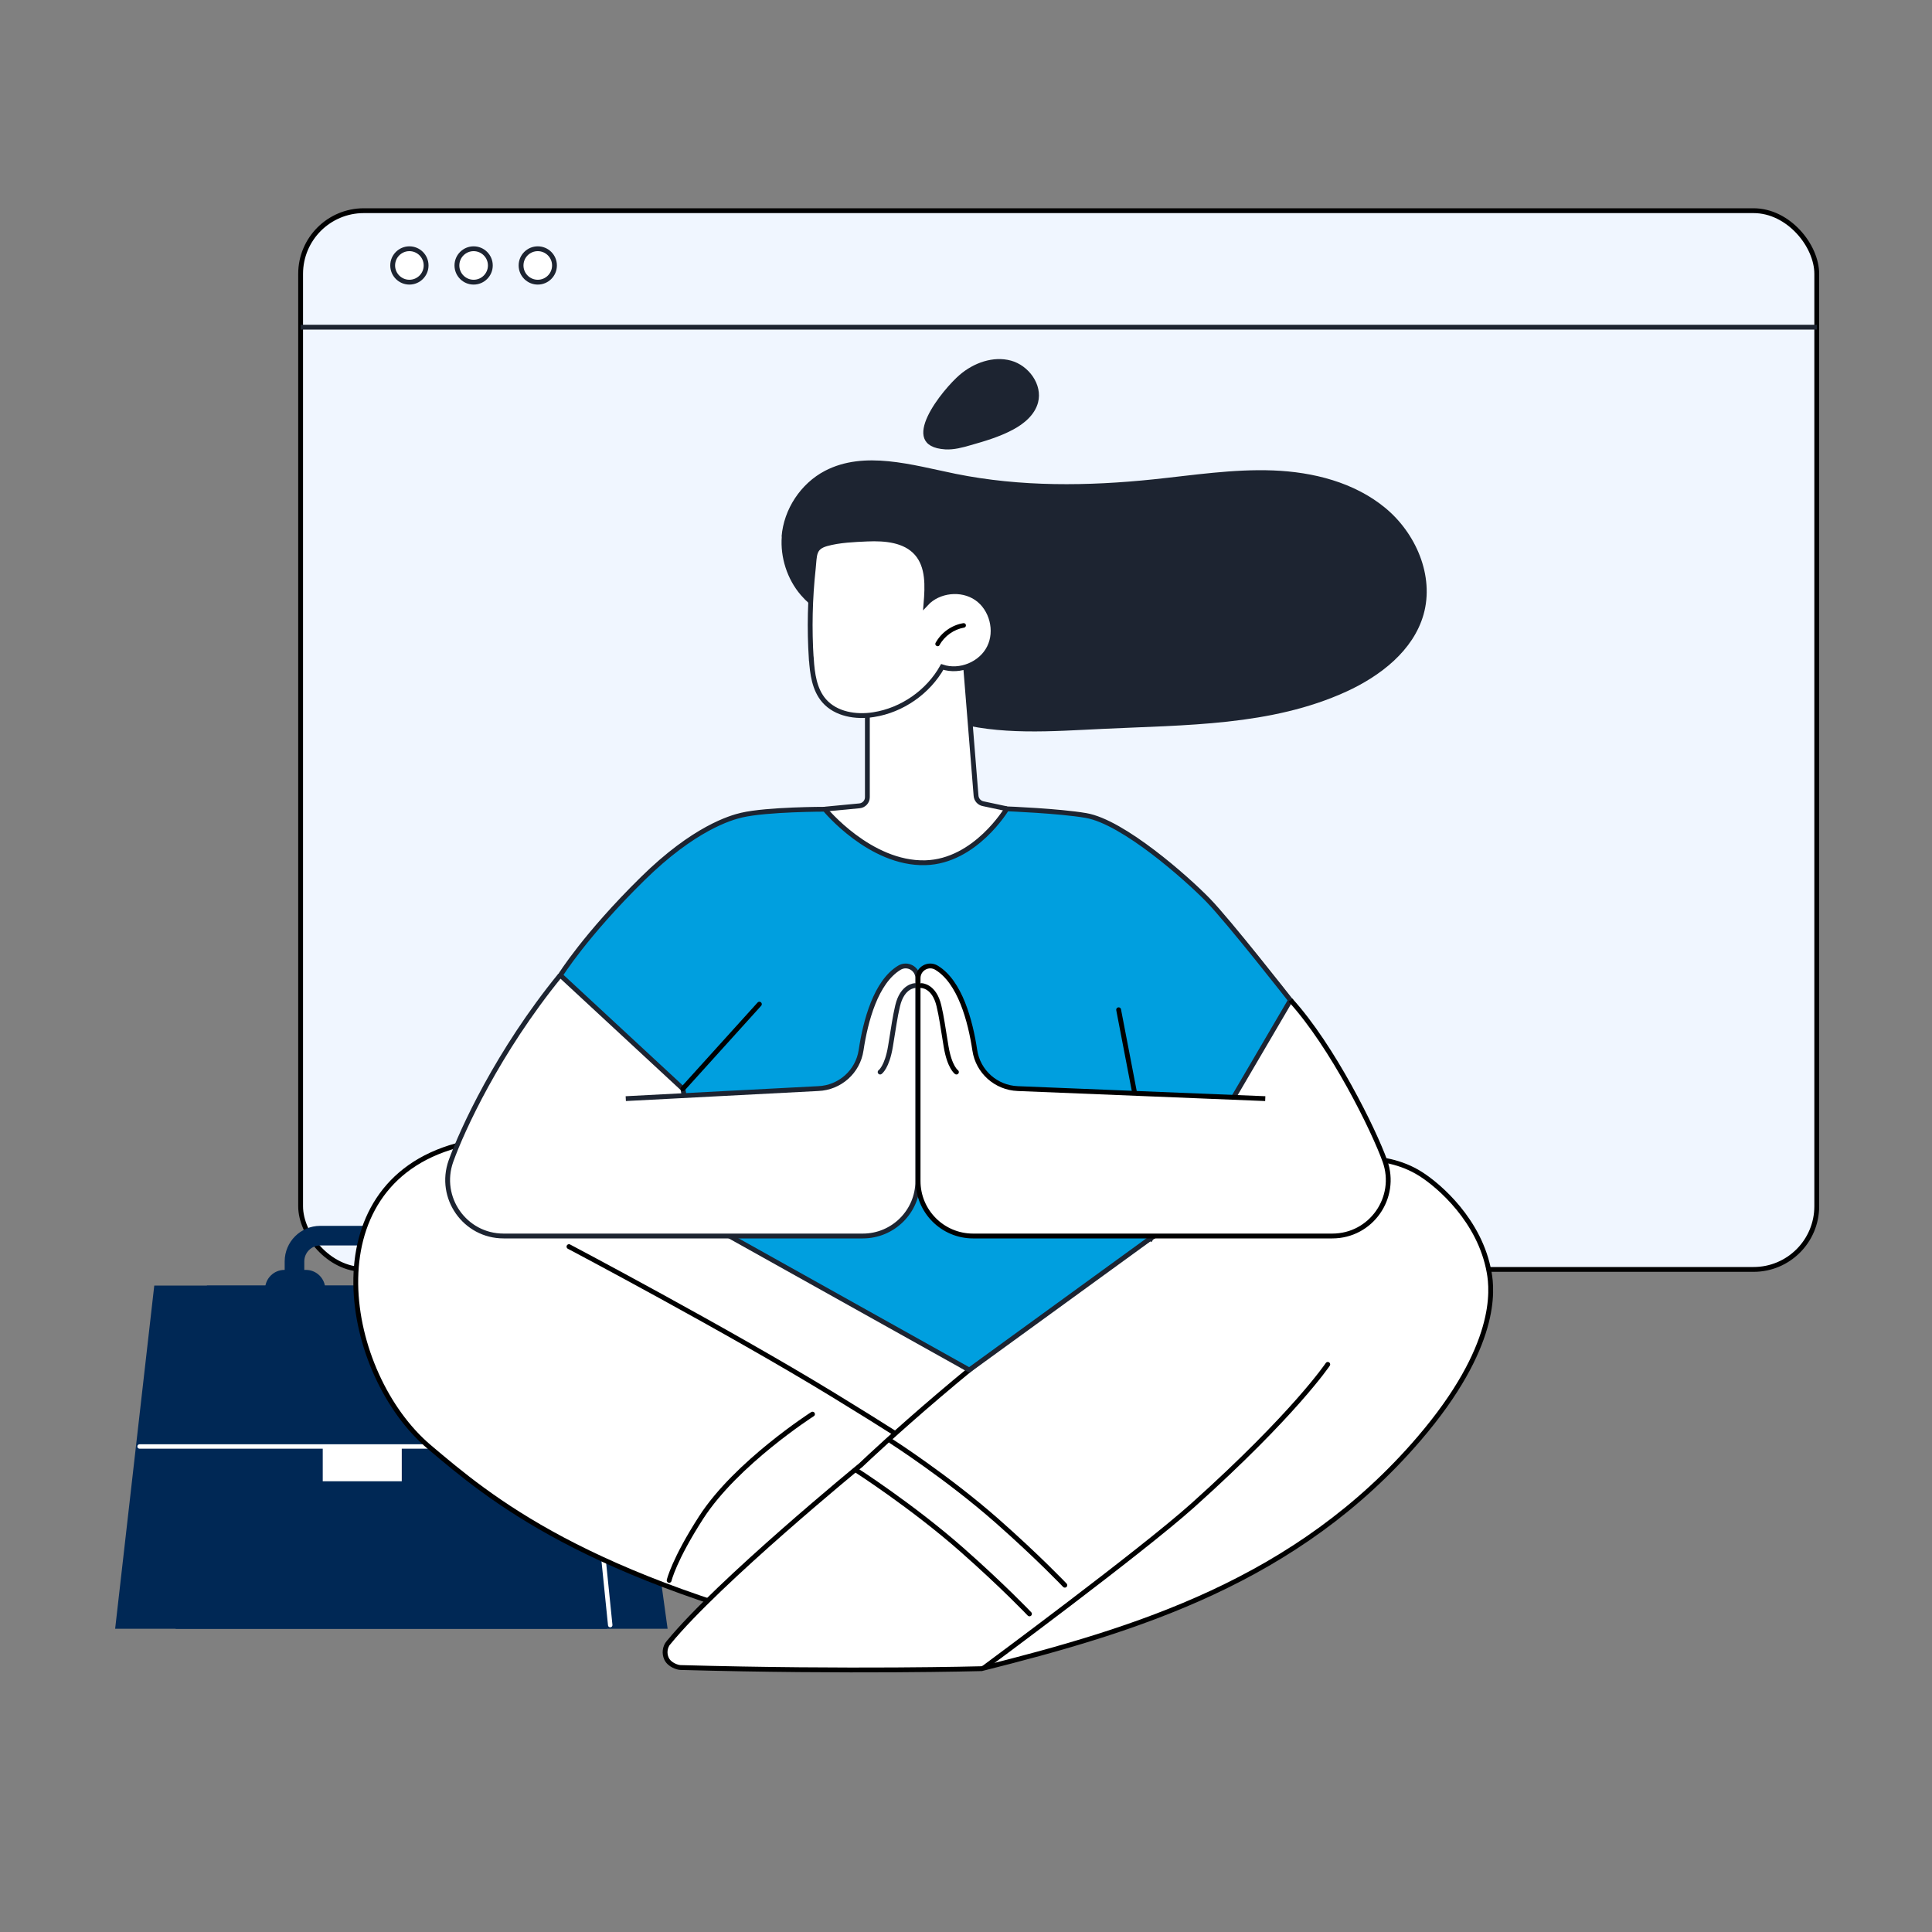 <svg xmlns="http://www.w3.org/2000/svg" id="Layer_1" viewBox="0 0 200 200"><rect x="0" y="0" width="200" height="200" fill="#808080" stroke="none"/><defs><style>.cls-1,.cls-2{fill:#009fdf;}.cls-3{fill:#002855;}.cls-4,.cls-5,.cls-6{fill:#fff;}.cls-7{fill:#1d2431;}.cls-5,.cls-6,.cls-8,.cls-2,.cls-9,.cls-10,.cls-11,.cls-12{stroke-width:.5px;}.cls-5,.cls-6,.cls-8,.cls-2,.cls-11,.cls-12{stroke-miterlimit:10;}.cls-5,.cls-2,.cls-10,.cls-11{stroke:#1d2431;}.cls-6,.cls-8,.cls-9,.cls-12{stroke:#000;}.cls-8{fill:#f0f6ff;}.cls-9,.cls-10{stroke-linecap:round;stroke-linejoin:round;}.cls-9,.cls-10,.cls-11,.cls-12{fill:none;}</style></defs><rect class="cls-8" x="31.12" y="21.81" width="156.95" height="109.6" rx="6.54" ry="6.54"></rect><circle class="cls-5" cx="42.38" cy="27.48" r="1.73"></circle><circle class="cls-5" cx="49.03" cy="27.48" r="1.73"></circle><circle class="cls-5" cx="55.67" cy="27.48" r="1.73"></circle><line class="cls-11" x1="31.12" y1="33.87" x2="188.08" y2="33.87"></line><path class="cls-3" d="m31.5,133.95v-3.37c0-.91.74-1.65,1.65-1.65h13.19c.91,0,1.65.74,1.65,1.65v3.37h2.03v-3.37c0-2.03-1.65-3.68-3.68-3.68h-13.19c-2.03,0-3.68,1.65-3.68,3.68v3.37h2.03Z"></path><path class="cls-3" d="m31.67,135.46h-2.23c-1.1,0-2-.9-2-2s.9-2,2-2h2.23c1.1,0,2,.9,2,2s-.9,2-2,2Z"></path><path class="cls-3" d="m50.03,135.46h-2.23c-1.1,0-2-.9-2-2s.9-2,2-2h2.23c1.1,0,2,.9,2,2s-.9,2-2,2Z"></path><polygon class="cls-3" points="69.11 168.61 18.18 168.61 21.42 133.08 64.21 133.08 69.11 168.61"></polygon><polygon class="cls-3" points="62.85 168.61 11.92 168.61 15.97 133.08 59.61 133.08 62.85 168.61"></polygon><path class="cls-4" d="m58.67,149.97H14.45c-.13,0-.23-.1-.23-.23s.1-.23.23-.23h43.97l-.54-7.56c0-.13.09-.24.21-.25.13,0,.24.09.25.21l.56,7.8c0,.06-.02.13-.06.17-.04.05-.11.07-.17.07Z"></path><rect class="cls-4" x="33.41" y="149.55" width="8.18" height="3.79"></rect><path class="cls-4" d="m63.17,168.46c-.12,0-.22-.09-.23-.21l-3.53-34.78c-.01-.13.08-.24.21-.25.13-.01.24.08.25.21l3.53,34.78c.01.13-.08.24-.21.25,0,0-.02,0-.02,0Z"></path><polygon class="cls-1" points="115.53 127.94 96.43 127.3 76.23 126.87 85.52 136.07 101.07 143.64 115.8 133.3 115.53 127.94"></polygon><path class="cls-6" d="m112.52,150.01s-50.09-35.57-65.25-31.42c-15.16,4.15-11.74,23.68-2.82,31.21,6.2,5.24,16.02,13.61,43.75,20.07,27.74,6.46,24.32-19.86,24.32-19.86Z"></path><path class="cls-9" d="m69.27,163.6s.49-2.13,3.32-6.52c3.64-5.64,11.52-10.69,11.52-10.69"></path><path d="m122.17,165.47c-.09,0-.18-.05-.21-.15-2.53-6.33-14.08-18.65-14.19-18.78-.09-.09-.08-.24.01-.33.09-.09.24-.08.33.01.48.51,11.72,12.51,14.28,18.92.05.12-.01.25-.13.3-.03.01-.06.02-.09.02Z"></path><path class="cls-9" d="m58.9,129.05s16.37,8.64,27.32,15.33c10.96,6.69,15.4,9.96,15.4,9.96"></path><path class="cls-6" d="m69.21,170.03c-.39.47-.47,1.13-.21,1.68.31.65,1.14.9,1.43.91,17.65.49,31.18.12,31.18.12,15.94-4,32.65-9.06,45.3-23.82,8.19-9.56,7.57-15.38,7.25-17.19-.95-5.36-5.19-9-7.11-10.21-15.44-9.75-55.3,27.63-57.92,30.13,0,0-14.78,12.1-19.91,18.38Z"></path><path class="cls-9" d="m92.23,149.17s5.85,3.75,10.96,8.25c4.32,3.81,7.04,6.68,7.04,6.68"></path><path class="cls-9" d="m137.45,141.24s-3.45,5.15-13.95,14.57c-5.35,4.8-21.6,16.81-21.6,16.81"></path><path class="cls-9" d="m88.6,152.17s5.85,3.75,10.96,8.25c4.32,3.81,7.01,6.65,7.01,6.65"></path><path class="cls-4" d="m110.85,83.89c-5.46-.48-11.47-.57-16.38-.54-4.91-.04-10.93.05-16.38.54-11.91,1.05-27.53,27.72-27.53,27.72l6.2,10.33,9.05-1.24,11.19-15.18,8.09,4.25.26,9.74h18.28l.26-9.74,8.09-4.25,11.19,15.18,9.05,1.24,7.31-10.33s-16.74-26.68-28.65-27.72Z"></path><path class="cls-2" d="m119.13,128.17l-18.79,13.65-27.05-15.11-2.6-14-12.68-11.75s2.57-4.15,8.51-9.99c5.32-5.24,9.13-6.33,10.26-6.59,2.61-.61,8.61-.61,8.61-.61,0,0,4.66,5.69,10.4,5.54,5.19-.14,8.43-5.58,8.43-5.58,0,0,5.43.21,8.2.69,3.87.67,10.41,6.48,12.6,8.72s8.57,10.4,8.57,10.4l-14.44,24.65Z"></path><path class="cls-4" d="m95.02,101.26v21c0,3.14-2.55,5.69-5.69,5.69h-37.19c-4.01,0-6.79-3.97-5.45-7.75,1.15-3.21,2.54-6.64,3.86-8.58l8.52,2.11,25.63-1.04c2.24-.09,4.11-1.75,4.44-3.97.46-3.05,1.53-7.07,3.96-8.54.84-.51,1.91.1,1.91,1.08Z"></path><path class="cls-11" d="m64.78,113.73l19.92-1.04c2.24-.09,4.11-1.75,4.44-3.97.46-3.05,1.53-7.07,3.96-8.54.84-.51,1.91.1,1.91,1.08v21c0,3.14-2.55,5.69-5.69,5.69h-37.19c-4.01,0-6.79-3.97-5.45-7.75,1.15-3.21,4.86-11.33,11.31-19.24"></path><path class="cls-10" d="m94.73,102.03s-1.32,0-1.81,2.1c-.28,1.19-.38,2.03-.74,4.2s-1.07,2.65-1.07,2.65"></path><path class="cls-4" d="m95.03,101.26v21c0,3.14,2.55,5.69,5.69,5.69h37.19c4.01,0,6.79-3.97,5.45-7.75-1.15-3.21-2.54-6.64-3.86-8.58l-8.52,2.11-25.63-1.04c-2.24-.09-4.11-1.75-4.44-3.97-.46-3.05-1.53-7.07-3.96-8.54-.84-.51-1.91.1-1.91,1.08Z"></path><path class="cls-12" d="m130.98,113.73l-25.63-1.04c-2.24-.09-4.11-1.75-4.44-3.97-.46-3.05-1.53-7.07-3.96-8.54-.84-.51-1.91.1-1.91,1.08v21c0,3.14,2.55,5.69,5.69,5.69h37.19c4.01,0,6.79-3.97,5.45-7.75-1.15-3.21-5.41-11.87-9.78-16.67"></path><path class="cls-9" d="m95.39,102.03s1.32,0,1.81,2.1c.28,1.19.38,2.03.74,4.2s1.07,2.65,1.07,2.65"></path><path class="cls-7" d="m80.91,55.55c.22-2.83,1.98-5.5,4.49-6.81,4.09-2.13,9.01-.61,13.53.31,6.72,1.36,13.67,1.28,20.49.57,4.12-.43,8.24-1.08,12.38-.92,4.14.16,8.38,1.23,11.58,3.86s5.11,7.06,3.99,11.04c-1.06,3.75-4.47,6.38-8.01,8-7.77,3.55-16.63,3.44-25.16,3.85-5.31.25-10.75.71-15.84-.79-3.44-1.02-6.58-2.96-9.09-5.51-1.29-1.31-2.36-2.77-3.3-4.35-.86-1.44-2.02-1.97-3.07-3.2-1.41-1.64-2.14-3.91-1.97-6.06Z"></path><path class="cls-5" d="m104.21,83.72l-2.44-.52c-.4-.08-.7-.42-.73-.83l-1.18-14.62-10.07,3.51v11.27c0,.46-.36.85-.82.89l-3.59.34"></path><path class="cls-7" d="m97.86,46.52c.89.05,1.78-.19,2.64-.44,1.48-.42,2.96-.86,4.32-1.58,1.18-.62,2.3-1.55,2.64-2.84.48-1.85-.97-3.83-2.81-4.33-1.84-.5-3.85.23-5.3,1.47-1.7,1.45-6.64,7.4-1.49,7.72Z"></path><path class="cls-5" d="m83.99,68.2c.1,1.54.31,3.18,1.33,4.35,1.22,1.39,3.29,1.72,5.11,1.43,2.95-.46,5.65-2.34,7.11-4.94,1.82.61,4.02-.3,4.87-2.01.86-1.71.27-4.02-1.31-5.11s-3.94-.83-5.24.57c.15-1.81.24-3.84-.96-5.21-1.21-1.38-3.27-1.56-5.11-1.48-1.37.06-2.9.12-4.23.49-1.38.39-1.22,1.18-1.37,2.57-.34,3.1-.41,6.23-.21,9.34Z"></path><path d="m97.05,66.89s-.08,0-.11-.03c-.11-.06-.15-.2-.09-.31.59-1.07,1.66-1.84,2.87-2.04.13-.02.25.06.27.19.02.13-.06.25-.19.27-1.05.18-2.03.87-2.54,1.81-.04.08-.12.12-.2.12Z"></path><line class="cls-9" x1="70.69" y1="112.71" x2="78.61" y2="103.95"></line><line class="cls-9" x1="115.8" y1="104.53" x2="117.42" y2="112.95"></line></svg>